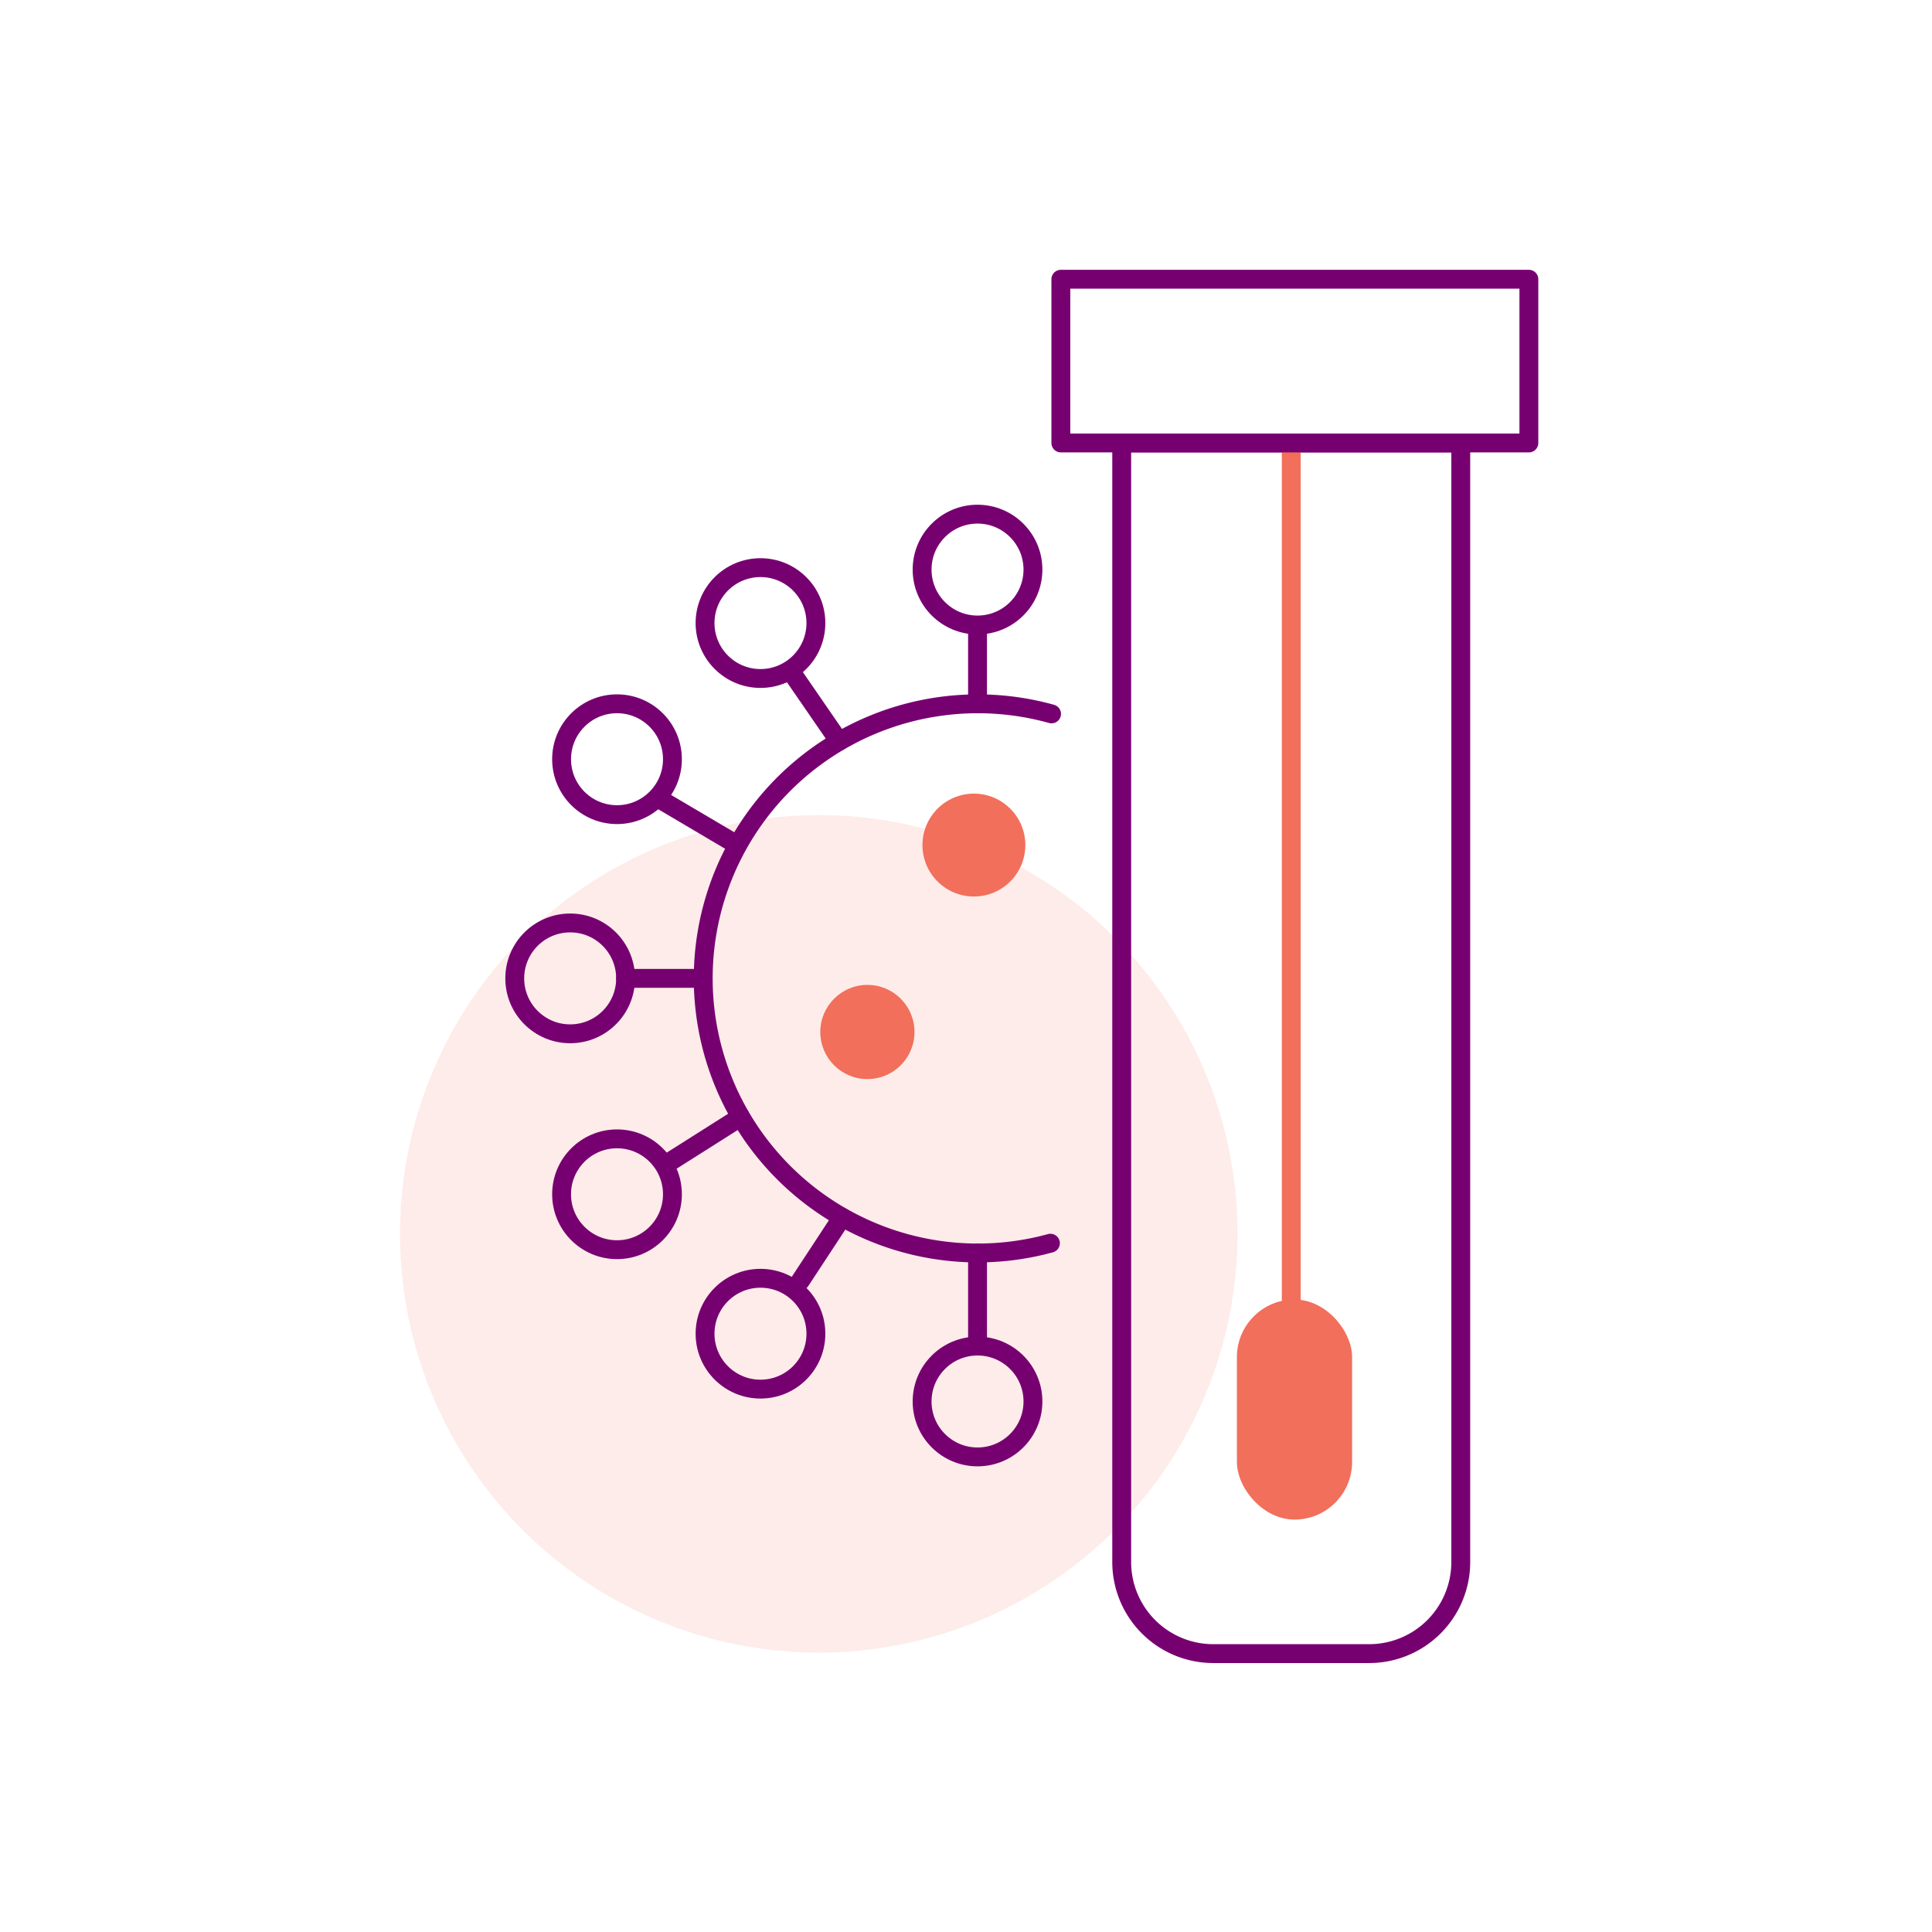 <svg xmlns="http://www.w3.org/2000/svg" xmlns:xlink="http://www.w3.org/1999/xlink" width="256" height="256" viewBox="0 0 256 256">
  <defs>
    <clipPath id="clip-rtpcr-test">
      <rect width="256" height="256"/>
    </clipPath>
  </defs>
  <g id="rtpcr-test" clip-path="url(#clip-rtpcr-test)">
    <rect width="256" height="256" fill="rgba(255,255,255,0)"/>
    <g id="Group_22695" data-name="Group 22695" transform="translate(53 37)">
      <ellipse id="Ellipse_62" data-name="Ellipse 62" cx="55.49" cy="55.49" rx="55.49" ry="55.49" transform="translate(0 71)" fill="#f16f5b" opacity="0.13"/>
      <g id="Group_8975" data-name="Group 8975" transform="translate(15.207 0)">
        <path id="Rectangle_5027" data-name="Rectangle 5027" d="M0,0H44.928a0,0,0,0,1,0,0V148.277a12.139,12.139,0,0,1-12.139,12.139H12.139A12.139,12.139,0,0,1,0,148.277V0A0,0,0,0,1,0,0Z" transform="translate(80.425 21.696)" fill="none" stroke="#770071" stroke-linecap="round" stroke-linejoin="round" stroke-width="2.5"/>
        <path id="Path_15959" data-name="Path 15959" d="M1459.189,253.3a36.384,36.384,0,1,1,.148-70.137" transform="translate(-1388.21 -125.569)" fill="none" stroke="#770071" stroke-linecap="round" stroke-linejoin="round" stroke-width="2.5"/>
        <line id="Line_123" data-name="Line 123" y2="113.496" transform="translate(102.889 21.696)" fill="none" stroke="#f16f5b" stroke-linecap="round" stroke-linejoin="round" stroke-width="2.5"/>
        <rect id="Rectangle_5029" data-name="Rectangle 5029" width="15.264" height="29.16" rx="7.632" transform="translate(95.689 135.192)" fill="#f16f5b"/>
        <ellipse id="Ellipse_63" data-name="Ellipse 63" cx="6.816" cy="6.816" rx="6.816" ry="6.816" transform="translate(54.024 68.16)" fill="#f16f5b"/>
        <ellipse id="Ellipse_64" data-name="Ellipse 64" cx="6.24" cy="6.24" rx="6.24" ry="6.24" transform="translate(40.488 93.504)" fill="#f16f5b"/>
        <line id="Line_116" data-name="Line 116" y1="9.312" transform="translate(61.321 46.944)" fill="none" stroke="#770071" stroke-linecap="round" stroke-linejoin="round" stroke-width="2.5"/>
        <line id="Line_117" data-name="Line 117" x1="6.128" y1="8.9" transform="translate(36.84 52.32)" fill="none" stroke="#770071" stroke-linecap="round" stroke-linejoin="round" stroke-width="2.5"/>
        <line id="Line_118" data-name="Line 118" x1="9.754" y1="5.76" transform="translate(19.752 69.216)" fill="none" stroke="#770071" stroke-linecap="round" stroke-linejoin="round" stroke-width="2.5"/>
        <line id="Line_119" data-name="Line 119" x1="10.248" transform="translate(14.688 92.64)" fill="none" stroke="#770071" stroke-linecap="round" stroke-linejoin="round" stroke-width="2.5"/>
        <line id="Line_120" data-name="Line 120" x1="9.106" y2="5.763" transform="translate(20.808 111.021)" fill="none" stroke="#770071" stroke-linecap="round" stroke-linejoin="round" stroke-width="2.5"/>
        <line id="Line_121" data-name="Line 121" x1="5.531" y2="8.42" transform="translate(37.848 124.3)" fill="none" stroke="#770071" stroke-linecap="round" stroke-linejoin="round" stroke-width="2.5"/>
        <line id="Line_122" data-name="Line 122" y2="12.336" transform="translate(61.321 129.024)" fill="none" stroke="#770071" stroke-linecap="round" stroke-linejoin="round" stroke-width="2.5"/>
        <ellipse id="Ellipse_65" data-name="Ellipse 65" cx="7.344" cy="7.344" rx="7.344" ry="7.344" transform="translate(53.976 31.128)" fill="none" stroke="#770071" stroke-linecap="round" stroke-linejoin="round" stroke-width="2.5"/>
        <ellipse id="Ellipse_66" data-name="Ellipse 66" cx="7.344" cy="7.344" rx="7.344" ry="7.344" transform="translate(53.976 141.36)" fill="none" stroke="#770071" stroke-linecap="round" stroke-linejoin="round" stroke-width="2.5"/>
        <ellipse id="Ellipse_67" data-name="Ellipse 67" cx="7.344" cy="7.344" rx="7.344" ry="7.344" transform="translate(25.216 38.215)" fill="none" stroke="#770071" stroke-linecap="round" stroke-linejoin="round" stroke-width="2.5"/>
        <ellipse id="Ellipse_68" data-name="Ellipse 68" cx="7.344" cy="7.344" rx="7.344" ry="7.344" transform="translate(25.216 132.378)" fill="none" stroke="#770071" stroke-linecap="round" stroke-linejoin="round" stroke-width="2.5"/>
        <ellipse id="Ellipse_69" data-name="Ellipse 69" cx="7.344" cy="7.344" rx="7.344" ry="7.344" transform="translate(6.206 56.256)" fill="none" stroke="#770071" stroke-linecap="round" stroke-linejoin="round" stroke-width="2.5"/>
        <ellipse id="Ellipse_70" data-name="Ellipse 70" cx="7.344" cy="7.344" rx="7.344" ry="7.344" transform="translate(6.206 113.903)" fill="none" stroke="#770071" stroke-linecap="round" stroke-linejoin="round" stroke-width="2.5"/>
        <ellipse id="Ellipse_71" data-name="Ellipse 71" cx="7.344" cy="7.344" rx="7.344" ry="7.344" transform="translate(0 85.296)" fill="none" stroke="#770071" stroke-linecap="round" stroke-linejoin="round" stroke-width="2.5"/>
        <rect id="Rectangle_5028" data-name="Rectangle 5028" width="62.016" height="21.696" transform="translate(72.361)" fill="none" stroke="#770071" stroke-linecap="round" stroke-linejoin="round" stroke-width="2.5"/>
      </g>
    </g>
  </g>
</svg>
